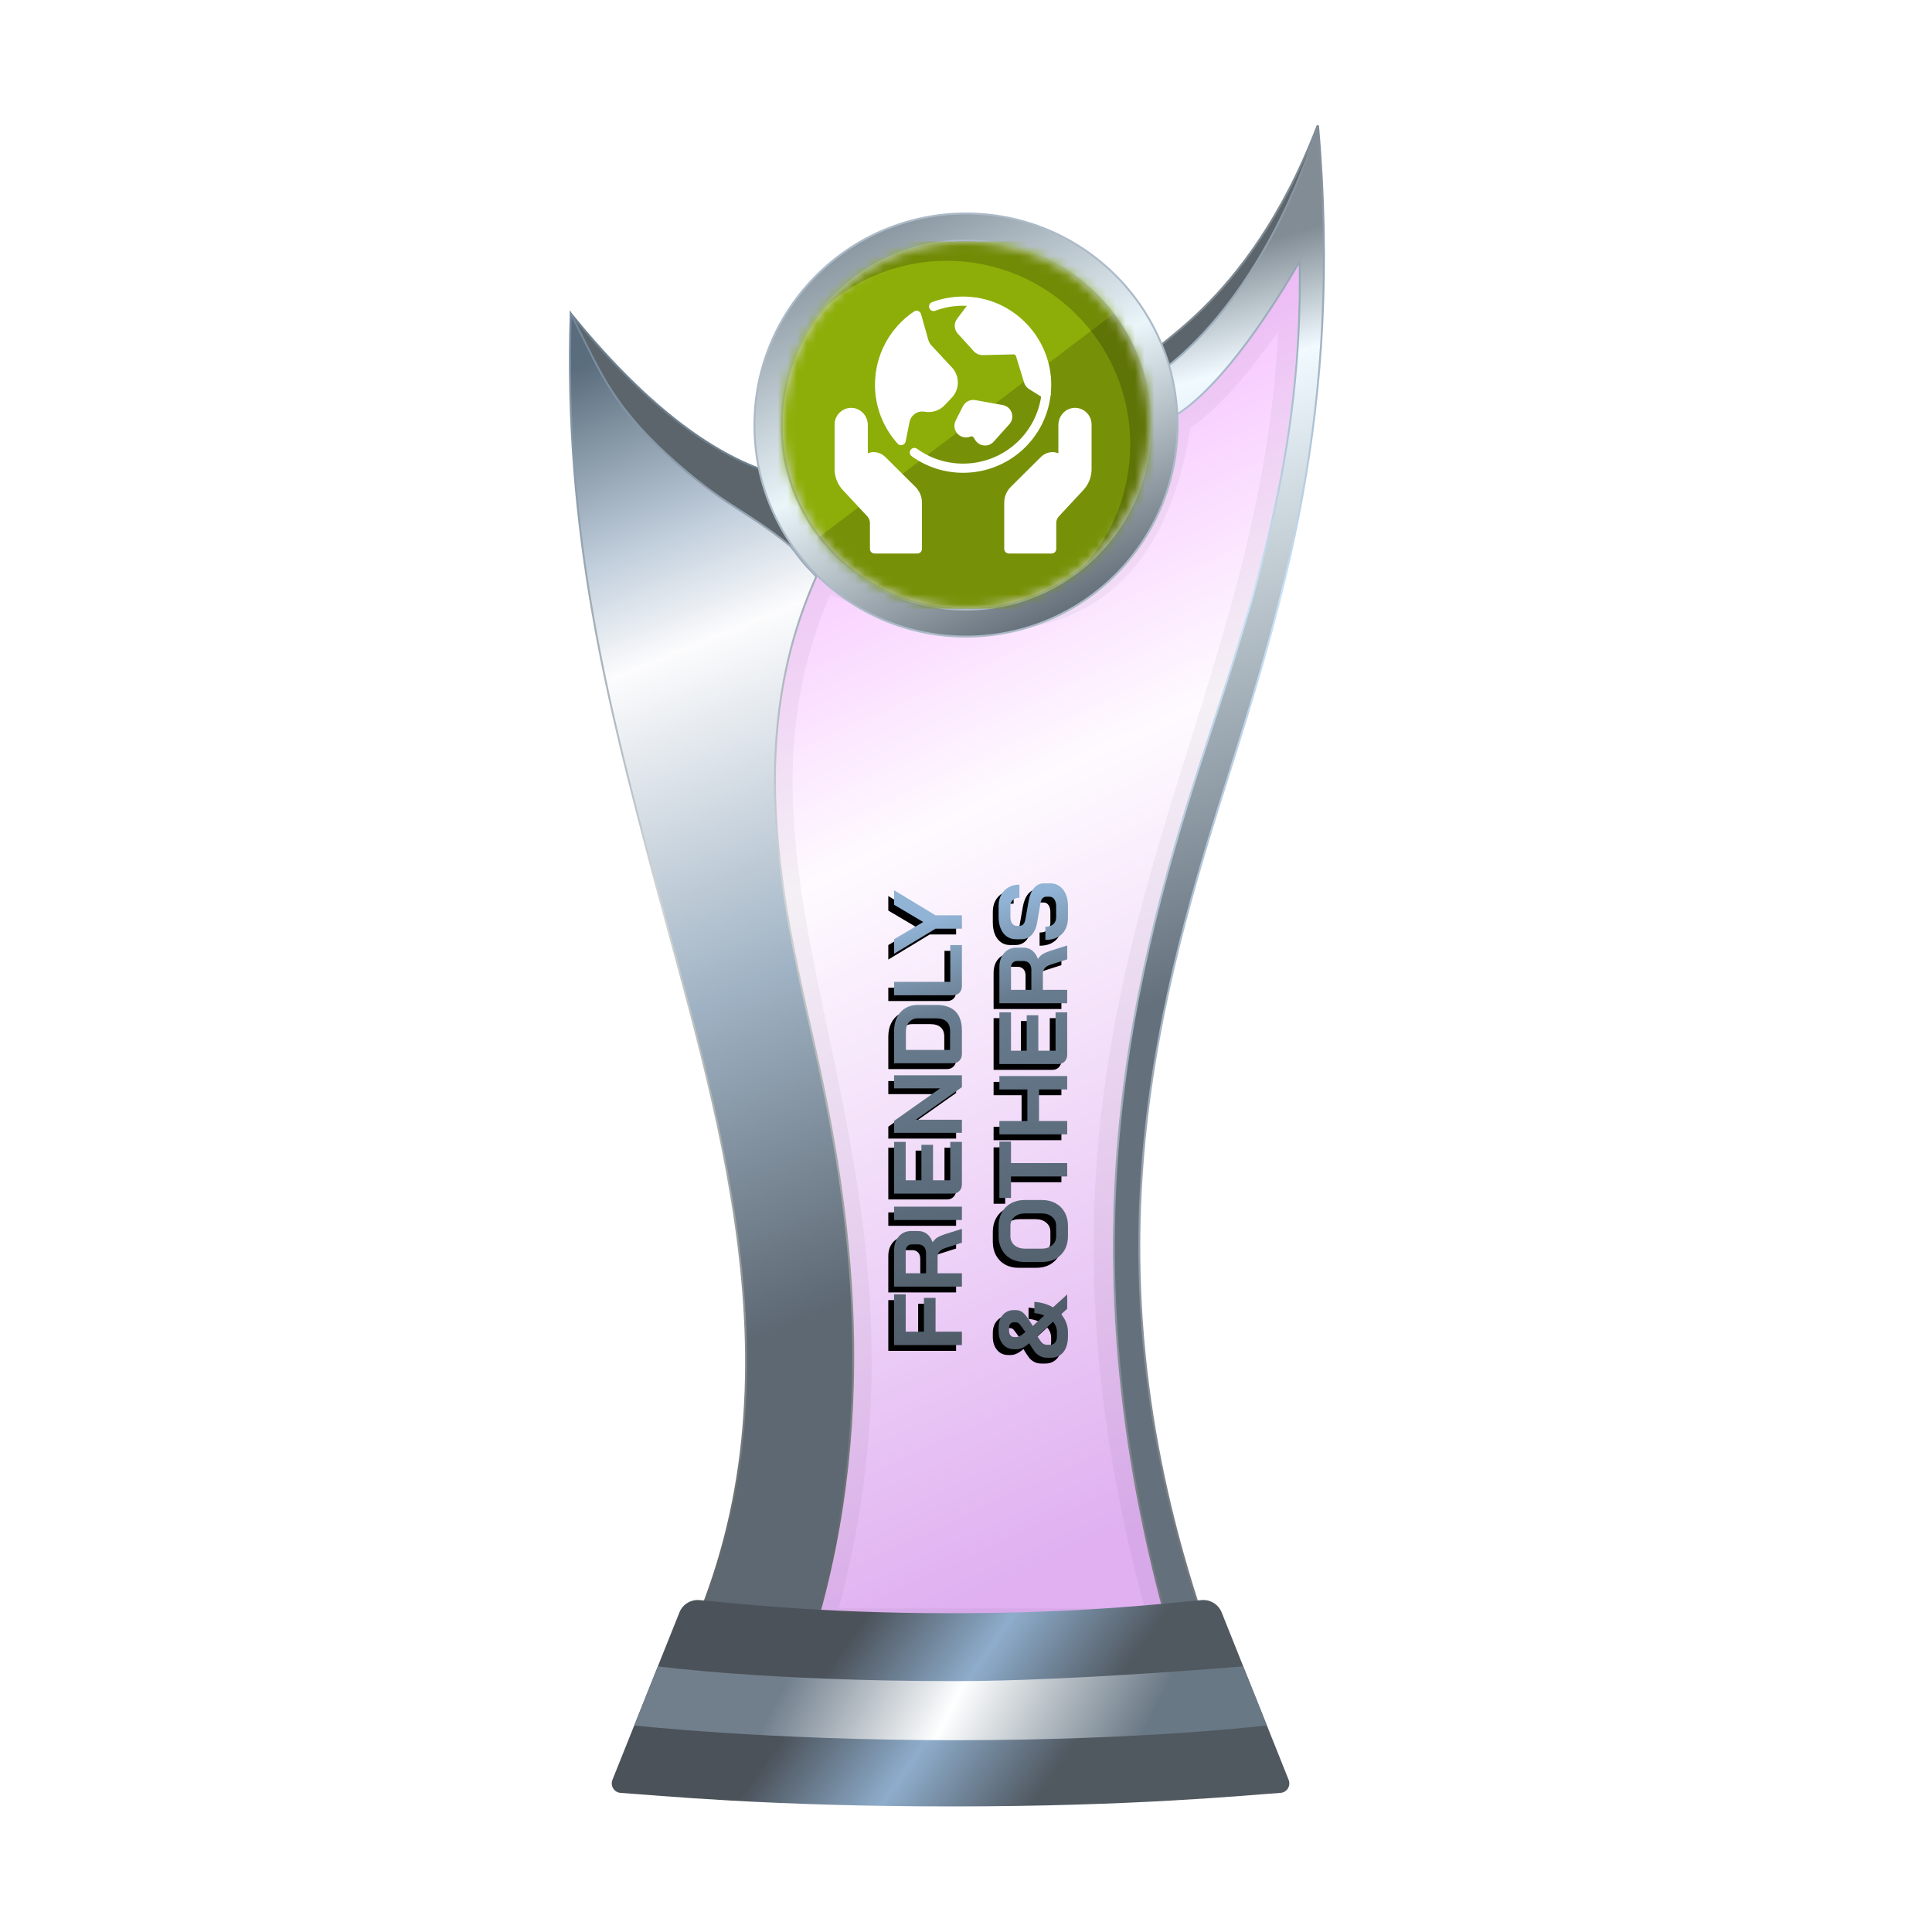 <?xml version="1.0" encoding="UTF-8"?>
<svg width="200px" height="200px" viewBox="0 0 200 200" version="1.1" xmlns="http://www.w3.org/2000/svg" xmlns:xlink="http://www.w3.org/1999/xlink">
    <title>others_silver</title>
    <defs>
        <linearGradient x1="39.044%" y1="6.772%" x2="58.233%" y2="95.397%" id="linearGradient-1">
            <stop stop-color="#EE86FF" offset="0%"></stop>
            <stop stop-color="#FEF7FF" offset="37.799%"></stop>
            <stop stop-color="#CB7CE7" offset="100%"></stop>
        </linearGradient>
        <filter x="-9.2%" y="-7.0%" width="118.4%" height="110.5%" filterUnits="objectBoundingBox" id="filter-2">
            <feGaussianBlur stdDeviation="1" in="SourceGraphic"></feGaussianBlur>
        </filter>
        <linearGradient x1="50.332%" y1="8.222%" x2="53.008%" y2="57.196%" id="linearGradient-3">
            <stop stop-color="#818C95" offset="0%"></stop>
            <stop stop-color="#F0FAFF" offset="16.42%"></stop>
            <stop stop-color="#64717D" offset="100%"></stop>
        </linearGradient>
        <linearGradient x1="50.955%" y1="-0.323%" x2="51.506%" y2="94.957%" id="linearGradient-4">
            <stop stop-color="#7F8B96" offset="0%"></stop>
            <stop stop-color="#CAE2F8" offset="32.955%"></stop>
            <stop stop-color="#757A7F" offset="100%"></stop>
        </linearGradient>
        <linearGradient x1="48.684%" y1="0.016%" x2="56.281%" y2="77.617%" id="linearGradient-5">
            <stop stop-color="#5A6D7C" offset="0%"></stop>
            <stop stop-color="#BFCDDB" offset="19.433%"></stop>
            <stop stop-color="#FCFCFD" offset="31.193%"></stop>
            <stop stop-color="#A0B3C4" offset="65.716%"></stop>
            <stop stop-color="#5D6873" offset="100%"></stop>
        </linearGradient>
        <linearGradient x1="52.298%" y1="-0.283%" x2="54.68%" y2="93.621%" id="linearGradient-6">
            <stop stop-color="#73889C" offset="0%"></stop>
            <stop stop-color="#D1D5D5" offset="47.712%"></stop>
            <stop stop-color="#626969" offset="100%"></stop>
        </linearGradient>
        <linearGradient x1="29.723%" y1="45.927%" x2="71.412%" y2="54.64%" id="linearGradient-7">
            <stop stop-color="#4B525A" offset="0%"></stop>
            <stop stop-color="#8EADCC" offset="49.166%"></stop>
            <stop stop-color="#505860" offset="100%"></stop>
        </linearGradient>
        <linearGradient x1="22.357%" y1="48.161%" x2="82.774%" y2="51.797%" id="linearGradient-8">
            <stop stop-color="#717F8D" offset="0%"></stop>
            <stop stop-color="#FEFFFF" offset="46.571%"></stop>
            <stop stop-color="#697885" offset="100%"></stop>
        </linearGradient>
        <linearGradient x1="15.322%" y1="11.29%" x2="60.493%" y2="100.18%" id="linearGradient-9">
            <stop stop-color="#8B97A1" offset="0%"></stop>
            <stop stop-color="#EAF5FA" offset="47.712%"></stop>
            <stop stop-color="#66717B" offset="100%"></stop>
        </linearGradient>
        <linearGradient x1="0%" y1="52.464%" x2="94.547%" y2="43.284%" id="linearGradient-10">
            <stop stop-color="#4F5B67" offset="0%"></stop>
            <stop stop-color="#687C8F" offset="78.543%"></stop>
            <stop stop-color="#91B3D5" offset="100%"></stop>
        </linearGradient>
        <path d="M122.602,125 C121.867,125 121.292,124.796 120.877,124.388 C120.463,123.974 120.255,123.399 120.255,122.663 L121.619,122.663 C121.619,123.011 121.706,123.285 121.88,123.486 C122.061,123.68 122.308,123.777 122.622,123.777 L123.735,123.777 C124.029,123.777 124.267,123.716 124.447,123.596 C124.634,123.469 124.728,123.302 124.728,123.095 L124.728,122.754 C124.728,122.426 124.487,122.222 124.006,122.142 L122.161,121.831 C121.559,121.731 121.101,121.54 120.787,121.26 C120.479,120.972 120.326,120.608 120.326,120.166 L120.326,119.605 C120.326,119.251 120.419,118.94 120.606,118.672 C120.8,118.398 121.071,118.188 121.419,118.041 C121.773,117.893 122.181,117.82 122.642,117.82 L123.775,117.82 C124.21,117.82 124.594,117.91 124.928,118.091 C125.263,118.271 125.52,118.525 125.701,118.853 C125.888,119.174 125.981,119.548 125.981,119.976 L124.618,119.976 C124.618,119.695 124.541,119.471 124.387,119.304 C124.233,119.13 124.029,119.043 123.775,119.043 L122.642,119.043 C122.361,119.043 122.134,119.103 121.96,119.224 C121.793,119.344 121.71,119.505 121.71,119.705 L121.71,119.976 C121.71,120.31 121.94,120.517 122.401,120.598 L124.237,120.919 C124.845,121.026 125.31,121.216 125.63,121.49 C125.951,121.758 126.112,122.105 126.112,122.533 L126.112,123.195 C126.112,123.549 126.012,123.863 125.811,124.138 C125.617,124.412 125.343,124.626 124.989,124.779 C124.634,124.926 124.223,125 123.755,125 L122.602,125 Z M113.701,117.9 L117.431,117.9 C118.04,117.9 118.528,118.064 118.895,118.391 C119.27,118.719 119.457,119.15 119.457,119.685 L119.457,120.387 C119.457,120.735 119.357,121.039 119.156,121.3 C118.962,121.554 118.678,121.748 118.304,121.881 L118.304,121.901 C118.518,122.042 118.678,122.202 118.785,122.383 C118.899,122.563 119.009,122.814 119.116,123.135 L119.678,124.92 L118.244,124.92 L117.712,123.255 C117.625,122.968 117.505,122.754 117.351,122.613 C117.197,122.473 117.007,122.403 116.78,122.403 L115.085,122.403 L115.085,124.92 L113.701,124.92 L113.701,117.9 Z M117.171,121.209 C117.451,121.209 117.672,121.136 117.833,120.989 C117.993,120.835 118.073,120.638 118.073,120.397 L118.073,119.745 C118.073,119.551 118.013,119.398 117.893,119.284 C117.772,119.164 117.612,119.103 117.411,119.103 L115.085,119.103 L115.085,121.209 L117.171,121.209 Z M108.376,124.92 C108.089,124.92 107.855,124.833 107.674,124.659 C107.494,124.485 107.404,124.258 107.404,123.977 L107.404,117.9 L112.759,117.9 L112.759,119.103 L108.788,119.103 L108.788,120.728 L112.458,120.728 L112.458,121.931 L108.788,121.931 L108.788,123.716 L112.759,123.716 L112.759,124.92 L108.376,124.92 Z M100.126,117.9 L101.51,117.9 L101.51,120.798 L104.779,120.798 L104.779,117.9 L106.163,117.9 L106.163,124.92 L104.779,124.92 L104.779,122.002 L101.51,122.002 L101.51,124.92 L100.126,124.92 L100.126,117.9 Z M95.771,119.103 L93.544,119.103 L93.544,117.9 L99.381,117.9 L99.381,119.103 L97.154,119.103 L97.154,124.92 L95.771,124.92 L95.771,119.103 Z M89.589,125 C89.061,125 88.593,124.89 88.185,124.669 C87.784,124.442 87.47,124.128 87.243,123.726 C87.022,123.319 86.912,122.847 86.912,122.312 L86.912,120.507 C86.912,119.973 87.022,119.505 87.243,119.103 C87.47,118.696 87.784,118.381 88.185,118.161 C88.593,117.934 89.061,117.82 89.589,117.82 L90.652,117.82 C91.18,117.82 91.645,117.934 92.046,118.161 C92.454,118.381 92.768,118.696 92.989,119.103 C93.216,119.505 93.33,119.973 93.33,120.507 L93.33,122.312 C93.33,122.847 93.216,123.319 92.989,123.726 C92.768,124.128 92.454,124.442 92.046,124.669 C91.645,124.89 91.18,125 90.652,125 L89.589,125 Z M90.652,123.777 C91.04,123.777 91.351,123.636 91.585,123.355 C91.826,123.075 91.946,122.707 91.946,122.252 L91.946,120.568 C91.946,120.113 91.826,119.745 91.585,119.465 C91.351,119.184 91.04,119.043 90.652,119.043 L89.589,119.043 C89.202,119.043 88.887,119.184 88.647,119.465 C88.413,119.745 88.296,120.113 88.296,120.568 L88.296,122.252 C88.296,122.707 88.413,123.075 88.647,123.355 C88.887,123.636 89.202,123.777 89.589,123.777 L90.652,123.777 Z M82.074,124.92 L81.503,124.298 C81.242,124.525 80.951,124.699 80.63,124.82 C80.316,124.94 79.985,125 79.637,125 L79.236,125 C78.534,125 77.986,124.843 77.592,124.529 C77.197,124.214 77,123.78 77,123.225 L77,122.864 C77,122.55 77.064,122.286 77.191,122.072 C77.318,121.851 77.471,121.674 77.652,121.54 C77.832,121.407 78.116,121.223 78.504,120.989 L78.404,120.868 C78.056,120.454 77.882,120.049 77.882,119.655 L77.882,119.434 C77.882,118.946 78.056,118.555 78.404,118.261 C78.752,117.967 79.21,117.82 79.778,117.82 L80.159,117.82 C80.694,117.82 81.122,117.967 81.442,118.261 C81.77,118.549 81.934,118.93 81.934,119.404 L81.934,119.605 C81.934,119.812 81.887,119.999 81.793,120.166 C81.7,120.327 81.549,120.491 81.342,120.658 C81.142,120.818 80.851,121.015 80.47,121.249 L80.289,121.36 L81.372,122.543 C81.513,122.216 81.596,121.875 81.623,121.52 L82.786,121.52 C82.746,122.222 82.556,122.867 82.215,123.456 L83.558,124.92 L82.074,124.92 Z M79.146,119.655 C79.146,119.862 79.256,120.096 79.477,120.357 L79.667,120.588 L79.828,120.477 C80.189,120.223 80.42,120.049 80.52,119.956 C80.62,119.862 80.67,119.745 80.67,119.605 L80.67,119.404 C80.67,119.251 80.62,119.13 80.52,119.043 C80.42,118.95 80.286,118.903 80.119,118.903 L79.768,118.903 C79.587,118.903 79.437,118.953 79.316,119.053 C79.203,119.154 79.146,119.287 79.146,119.454 L79.146,119.655 Z M79.657,123.857 C80.065,123.857 80.423,123.723 80.73,123.456 L79.246,121.831 C78.885,122.038 78.645,122.209 78.524,122.343 C78.404,122.47 78.344,122.637 78.344,122.844 L78.344,123.185 C78.344,123.385 78.424,123.549 78.584,123.676 C78.745,123.797 78.955,123.857 79.216,123.857 L79.657,123.857 Z M120.325,107 L122.11,110.018 L123.895,107 L125.399,107 L122.802,111.292 L122.802,114.02 L121.418,114.02 L121.418,111.292 L118.821,107 L120.325,107 Z M115.912,107 L115.912,112.816 L119.723,112.816 L119.723,114.02 L115.501,114.02 C115.207,114.02 114.969,113.936 114.789,113.769 C114.615,113.595 114.528,113.368 114.528,113.087 L114.528,107 L115.912,107 Z M108.459,114.02 C108.171,114.02 107.937,113.933 107.757,113.759 C107.576,113.585 107.486,113.358 107.486,113.077 L107.486,107 L110.835,107 C111.37,107 111.838,107.1 112.239,107.301 C112.647,107.501 112.961,107.786 113.182,108.153 C113.409,108.521 113.523,108.945 113.523,109.427 L113.523,111.392 C113.523,112.255 113.299,112.91 112.851,113.358 C112.403,113.799 111.745,114.02 110.876,114.02 L108.459,114.02 Z M110.835,112.796 C111.263,112.796 111.587,112.673 111.808,112.425 C112.029,112.178 112.139,111.813 112.139,111.332 L112.139,109.487 C112.139,109.106 112.015,108.802 111.768,108.574 C111.521,108.34 111.196,108.223 110.795,108.223 L108.87,108.223 L108.87,112.796 L110.835,112.796 Z M100.289,107 L101.522,107 L104.892,111.773 L104.892,107 L106.246,107 L106.246,114.02 L105.012,114.02 L101.643,109.246 L101.643,114.02 L100.289,114.02 L100.289,107 Z M94.964,114.02 C94.677,114.02 94.443,113.933 94.262,113.759 C94.082,113.585 93.991,113.358 93.991,113.077 L93.991,107 L99.346,107 L99.346,108.203 L95.375,108.203 L95.375,109.828 L99.046,109.828 L99.046,111.031 L95.375,111.031 L95.375,112.816 L99.346,112.816 L99.346,114.02 L94.964,114.02 Z M91.261,107 L92.645,107 L92.645,114.02 L91.261,114.02 L91.261,107 Z M84.366,107 L88.097,107 C88.705,107 89.193,107.164 89.561,107.491 C89.935,107.819 90.122,108.25 90.122,108.785 L90.122,109.487 C90.122,109.835 90.022,110.139 89.822,110.4 C89.628,110.654 89.344,110.847 88.969,110.981 L88.969,111.001 C89.183,111.142 89.344,111.302 89.451,111.483 C89.564,111.663 89.675,111.914 89.782,112.235 L90.343,114.02 L88.909,114.02 L88.378,112.355 C88.291,112.068 88.17,111.854 88.017,111.713 C87.863,111.573 87.672,111.503 87.445,111.503 L85.75,111.503 L85.75,114.02 L84.366,114.02 L84.366,107 Z M87.836,110.309 C88.117,110.309 88.337,110.236 88.498,110.089 C88.658,109.935 88.739,109.738 88.739,109.497 L88.739,108.845 C88.739,108.651 88.678,108.498 88.558,108.384 C88.438,108.264 88.277,108.203 88.077,108.203 L85.75,108.203 L85.75,110.309 L87.836,110.309 Z M78.314,107 L83.569,107 L83.569,108.203 L79.698,108.203 L79.698,110.089 L83.198,110.089 L83.198,111.292 L79.698,111.292 L79.698,114.02 L78.314,114.02 L78.314,107 Z" id="path-11"></path>
        <filter x="-1.8%" y="-5.0%" width="102.4%" height="106.7%" filterUnits="objectBoundingBox" id="filter-12">
            <feOffset dx="-0.6" dy="-0.6" in="SourceAlpha" result="shadowOffsetOuter1"></feOffset>
            <feColorMatrix values="0 0 0 0 0   0 0 0 0 0   0 0 0 0 0  0 0 0 0.2 0" type="matrix" in="shadowOffsetOuter1"></feColorMatrix>
        </filter>
        <circle id="path-13" cx="19" cy="19" r="19"></circle>
    </defs>
    <g id="others_silver" stroke="none" stroke-width="1" fill="none" fill-rule="evenodd">
        <g id="euro_qualify_gold_shield" transform="translate(59, 13)">
            <g id="cup" transform="translate(-0, 0)">
                <path d="M25.9,46 C10,79.5 39.5,107 25.182,155.5 L62.144,155.5 C43.037,88.637 76.262,63.456 75.431,14.451 C66.71,28.571 62.4,30 62.4,30 C59.078,53.672 42.512,53.06 25.9,46 Z" id="glass" fill="url(#linearGradient-1)" fill-rule="nonzero" opacity="0.6"></path>
                <path d="M25.9,46 C10,79.5 39.5,107 25.182,155.5 L62.144,155.5 C43.037,88.637 76.262,63.456 75.431,14.451 C66.71,28.571 62.4,30 62.4,30 C59.078,53.672 42.512,53.06 25.9,46 Z" id="glass-shadow" stroke="#000000" stroke-width="4" opacity="0.2" fill-rule="nonzero" filter="url(#filter-2)"></path>
                <path d="M77.4,0 C69.9,19.5 58.9,23 60.4,24 L61.4,26.5 C69.9,24 77.4,10 77.4,0 Z" id="Path" stroke="#7E8992" stroke-width="0.2" fill="#5B656B" fill-rule="nonzero"></path>
                <path d="M75.531,14.449 L75.525,14.093 L75.345,14.4 C71.083,21.669 67.706,25.673 65.398,27.859 C64.244,28.951 63.358,29.589 62.763,29.953 C62.465,30.135 62.24,30.248 62.091,30.316 C62.045,30.337 62.007,30.353 61.975,30.366 L61.012,25.547 C61.029,25.536 61.05,25.522 61.075,25.505 C61.155,25.452 61.271,25.372 61.422,25.264 C61.723,25.046 62.159,24.715 62.701,24.256 C63.784,23.338 65.292,21.913 66.989,19.877 C70.329,15.871 74.404,9.504 77.441,0.005 C80.081,29.62 73.719,49.746 67.747,68.635 C60.167,92.611 53.219,119.579 66.142,156.4 L62.219,156.4 C50.618,115.733 58.388,86.997 66.053,63.575 C70.975,48.533 75.856,33.617 75.531,14.449 Z" id="Path" stroke="url(#linearGradient-4)" stroke-width="0.2" fill="url(#linearGradient-3)" fill-rule="nonzero"></path>
                <path d="M0.12,19.5 C7.453,28.5 14.413,34 21,36 L24,45 C8.413,35.333 0.453,26.833 0.12,19.5 Z" id="Path-2" stroke="#6F8190" stroke-width="0.2" fill="#5B656B"></path>
                <path d="M12.448,156.4 C24.523,129.475 14.934,101.369 8.615,77.48 C4.139,60.556 -0.705,42.242 0.085,19.478 C2.915,24.898 4,28.5 10,34 C16,39.5 17.965,39.575 22.86,43.571 C23.46,44.321 23.976,45.069 24.5,45.631 C24.763,45.913 25,46.147 25.16,46.312 C25.213,46.367 25.327,46.496 25.5,46.7 C18.264,62.841 21.677,79.21 25.037,94.011 C28.6,109.705 32.549,132.09 25.108,156.4 L12.448,156.4 Z" id="Path" stroke="url(#linearGradient-6)" stroke-width="0.2" fill="url(#linearGradient-5)" fill-rule="nonzero"></path>
                <path d="M11.335,153.913 C11.669,153.078 12.513,152.565 13.409,152.641 C16.674,152.916 25.364,154 39.5,154 C53.636,154 62.126,152.916 65.391,152.641 C66.287,152.565 67.131,153.078 67.465,153.913 L74.398,171.244 C74.647,171.869 74.227,172.553 73.557,172.598 C69.827,172.849 58.454,174 39.5,174 C20.546,174 8.973,172.849 5.243,172.598 C4.573,172.553 4.153,171.869 4.402,171.244 L11.335,153.913 Z" id="Path" fill="url(#linearGradient-7)" fill-rule="nonzero"></path>
                <path d="M9.1,159.5 C9.1,159.5 20.307,161.029 39.902,161.029 C51.809,161.029 69.7,159.5 69.7,159.5 L72.15,165.617 C72.15,165.617 59.498,167.146 39.902,167.146 C20.307,167.146 6.66,165.617 6.66,165.617 L9.1,159.5 Z" id="Path" fill="url(#linearGradient-8)" fill-rule="nonzero"></path>
                <circle id="Oval" fill="#6F727A" cx="41" cy="31" r="21"></circle>
                <path d="M41,9.1 C47.048,9.1 52.523,11.551 56.486,15.514 C60.449,19.477 62.9,24.952 62.9,31 C62.9,37.048 60.449,42.523 56.486,46.486 C52.523,50.449 47.048,52.9 41,52.9 C34.952,52.9 29.477,50.449 25.514,46.486 C21.551,42.523 19.1,37.048 19.1,31 C19.1,24.952 21.551,19.477 25.514,15.514 C29.477,11.551 34.952,9.1 41,9.1 Z M41,11.9 C35.726,11.9 30.951,14.038 27.494,17.494 C24.038,20.951 21.9,25.726 21.9,31 C21.9,36.274 24.038,41.049 27.494,44.506 C30.951,47.962 35.726,50.1 41,50.1 C46.274,50.1 51.049,47.962 54.506,44.506 C57.962,41.049 60.1,36.274 60.1,31 C60.1,25.726 57.962,20.951 54.506,17.494 C51.049,14.038 46.274,11.9 41,11.9 Z" id="Shape" stroke="#ACBAC8" stroke-width="0.2" fill="url(#linearGradient-9)"></path>
            </g>
        </g>
        <g id="Combined-Shape" fill-rule="nonzero" transform="translate(101.556, 116) rotate(-90) translate(-101.556, -116)">
            <use fill="black" fill-opacity="1" filter="url(#filter-12)" xlink:href="#path-11"></use>
            <use fill="url(#linearGradient-10)" xlink:href="#path-11"></use>
        </g>
        <g id="flag" transform="translate(81, 25)">
            <mask id="mask-14" fill="white">
                <use xlink:href="#path-13"></use>
            </mask>
            <use id="Mask" fill="#D8D8D8" xlink:href="#path-13"></use>
            <g id="friendly_and_others" mask="url(#mask-14)" fill-rule="nonzero">
                <g transform="translate(-6, 0)" id="Path">
                    <path d="M45.6,0 L3.8,0 C1.701,0 0,1.701 0,3.8 L0,34.2 C0,36.299 1.701,38 3.8,38 L45.6,38 C47.699,38 49.4,36.299 49.4,34.2 L49.4,3.8 C49.4,1.701 47.699,0 45.6,0 Z" fill="#8DAE08"></path>
                    <path d="M45.603,37.999 L3.803,37.999 C2.839,37.999 1.959,37.64 1.289,37.049 L48.453,1.285 C49.044,1.955 49.403,2.835 49.403,3.799 L49.403,34.199 C49.403,36.297 47.702,37.999 45.603,37.999 Z" fill="#769107"></path>
                    <path d="M16.651,26.934 C16.518,26.934 16.386,26.88 16.292,26.772 L14.266,24.446 C13.897,24.022 13.777,23.448 13.947,22.912 C14.025,22.661 14.294,22.522 14.543,22.602 C14.794,22.68 14.932,22.947 14.853,23.198 C14.784,23.416 14.833,23.65 14.982,23.822 L17.008,26.148 C17.18,26.347 17.16,26.646 16.962,26.818 C16.871,26.897 16.761,26.934 16.651,26.934 Z" fill="#FFFFFF"></path>
                    <path d="M19.966,32.299 L15.531,32.299 C15.268,32.299 15.056,32.087 15.056,31.824 L15.056,29.144 C15.056,28.887 14.959,28.641 14.783,28.452 L12.252,25.733 C11.702,25.141 11.398,24.37 11.398,23.56 L11.398,18.941 C11.398,18.472 11.592,18.017 11.933,17.695 C12.279,17.367 12.731,17.203 13.208,17.224 C14.12,17.272 14.836,18.058 14.836,19.013 L14.836,21.923 C15.432,21.671 16.152,21.816 16.643,22.303 L19.764,25.404 C20.194,25.832 20.44,26.423 20.44,27.028 L20.44,31.823 C20.44,32.085 20.228,32.299 19.966,32.299 Z" fill="#FFFFFF"></path>
                    <path d="M32.75,26.934 C32.64,26.934 32.528,26.897 32.439,26.818 C32.241,26.646 32.221,26.345 32.393,26.148 L34.419,23.822 C34.568,23.649 34.618,23.416 34.548,23.198 C34.47,22.948 34.607,22.681 34.858,22.602 C35.107,22.522 35.375,22.661 35.454,22.912 C35.624,23.448 35.504,24.023 35.135,24.446 L33.109,26.772 C33.015,26.88 32.883,26.934 32.75,26.934 Z" fill="#FFFFFF"></path>
                    <path d="M33.868,32.299 L29.433,32.299 C29.171,32.299 28.958,32.087 28.958,31.824 L28.958,27.03 C28.958,26.424 29.205,25.832 29.634,25.405 L32.754,22.304 C33.246,21.816 33.966,21.672 34.562,21.924 L34.562,19.014 C34.562,18.059 35.276,17.274 36.19,17.225 C36.667,17.197 37.119,17.367 37.465,17.696 C37.806,18.019 38,18.473 38,18.942 L38,23.561 C38,24.37 37.696,25.142 37.145,25.734 L34.615,28.453 C34.439,28.642 34.342,28.888 34.342,29.146 L34.342,31.826 C34.342,32.088 34.131,32.299 33.868,32.299 Z" fill="#FFFFFF"></path>
                    <path d="M24.701,23.943 C22.775,23.943 20.935,23.35 19.378,22.229 C19.165,22.076 19.117,21.779 19.27,21.567 C19.423,21.353 19.72,21.305 19.933,21.459 C21.326,22.463 22.975,22.993 24.7,22.993 C28.872,22.993 32.363,19.871 32.822,15.733 C32.85,15.472 33.085,15.286 33.347,15.313 C33.608,15.341 33.795,15.576 33.767,15.838 C33.256,20.459 29.359,23.943 24.701,23.943 Z" fill="#FFFFFF"></path>
                    <path d="M21.646,7.203 C21.454,7.203 21.274,7.086 21.202,6.896 C21.11,6.65 21.233,6.376 21.479,6.283 C22.506,5.896 23.59,5.699 24.7,5.699 C25.14,5.699 25.582,5.731 26.051,5.797 C26.311,5.834 26.491,6.074 26.455,6.334 C26.417,6.594 26.177,6.776 25.918,6.738 C25.493,6.678 25.095,6.649 24.7,6.649 C23.704,6.649 22.733,6.824 21.814,7.171 C21.759,7.193 21.703,7.202 21.647,7.202 L21.646,7.203 Z" fill="#FFFFFF"></path>
                    <path d="M29.727,17.723 C29.584,17.304 29.238,17.008 28.802,16.929 L25.964,16.421 C25.437,16.326 24.922,16.584 24.68,17.061 L23.932,18.537 C23.701,18.993 23.777,19.527 24.125,19.902 C24.473,20.274 25.003,20.387 25.473,20.188 C25.587,20.139 25.719,20.179 25.785,20.286 L25.954,20.556 C26.156,20.879 26.49,21.083 26.869,21.115 C26.905,21.117 26.94,21.12 26.975,21.12 C27.316,21.12 27.636,20.977 27.867,20.721 L29.485,18.917 C29.779,18.588 29.871,18.142 29.727,17.724 L29.727,17.723 Z" fill="#FFFFFF"></path>
                    <path d="M26.056,5.8 C25.882,5.773 25.712,5.844 25.607,5.983 L24.083,7.992 C23.727,8.453 23.755,9.103 24.148,9.537 L25.815,11.368 C26.049,11.626 26.39,11.765 26.739,11.76 L29.924,11.686 C30.041,11.672 30.144,11.76 30.176,11.867 L31.012,14.599 C31.093,14.874 31.273,15.113 31.526,15.276 L32.843,16.1 C32.941,16.16 33.049,16.208 33.163,16.24 C33.206,16.252 33.25,16.259 33.294,16.259 C33.387,16.259 33.479,16.232 33.559,16.178 C33.675,16.1 33.751,15.975 33.767,15.836 C33.804,15.491 33.823,15.151 33.823,14.825 C33.823,10.343 30.485,6.464 26.056,5.8 Z" fill="#FFFFFF"></path>
                    <path d="M23.541,13.04 L21.409,10.746 C21.266,10.591 21.159,10.401 21.101,10.197 L20.343,7.51 C20.301,7.363 20.192,7.245 20.05,7.193 C19.907,7.14 19.748,7.16 19.621,7.244 C17.088,8.947 15.577,11.78 15.577,14.825 C15.577,17.089 16.413,19.258 17.93,20.932 C18.022,21.032 18.15,21.087 18.282,21.087 C18.323,21.087 18.366,21.081 18.407,21.07 C18.58,21.023 18.711,20.883 18.747,20.707 L19.16,18.668 C19.285,18.048 19.835,17.597 20.466,17.597 C20.552,17.597 20.634,17.604 20.713,17.619 C21.474,17.761 22.25,17.512 22.79,16.947 L23.523,16.175 C24.361,15.299 24.368,13.921 23.542,13.038 L23.541,13.04 Z" fill="#FFFFFF"></path>
                </g>
            </g>
            <path d="M19,0 C29.493,0 38,8.507 38,19 C38,24.756 35.441,29.914 31.398,33.398 C34.266,30.07 36,25.738 36,21 C36,10.507 27.493,2 17,2 C12.262,2 7.93,3.734 4.602,6.602 C8.086,2.559 13.244,0 19,0 Z" id="Path" fill-opacity="0.2" fill="#000000" mask="url(#mask-14)"></path>
        </g>
    </g>
</svg>